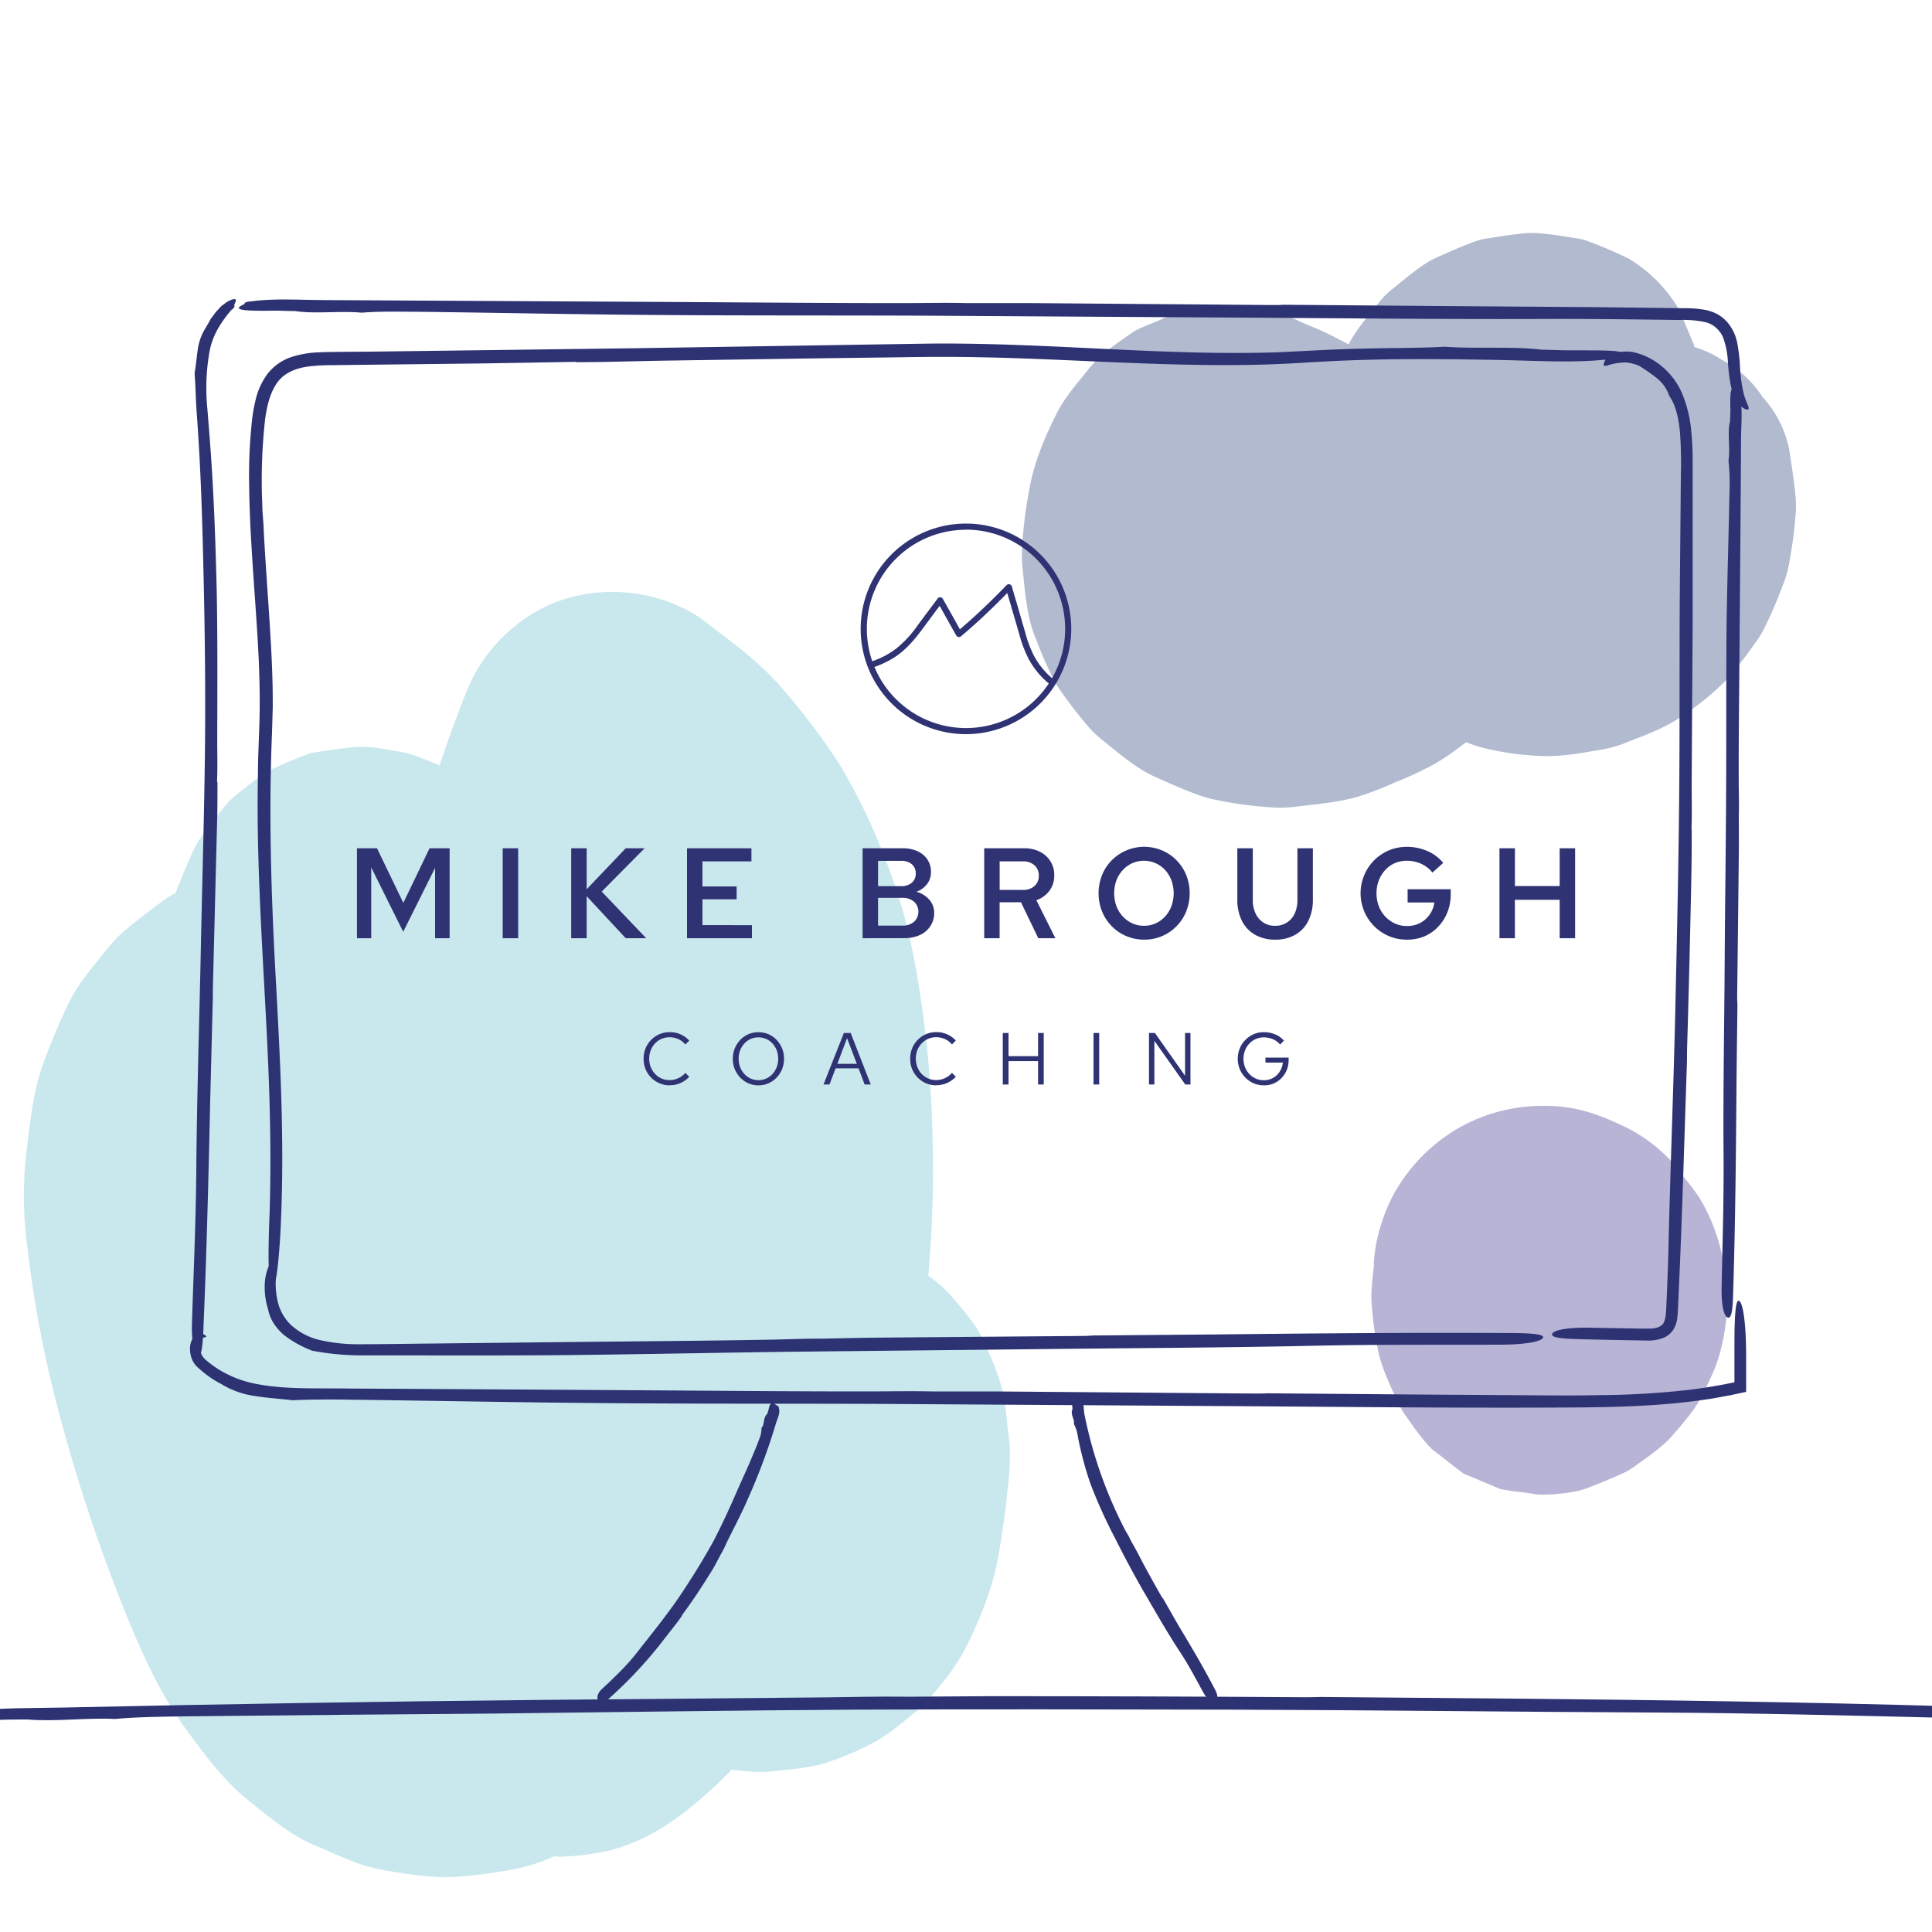 <?xml version="1.0" encoding="UTF-8"?>
<svg preserveAspectRatio="xMidYMid slice" width="500px" height="500px" xmlns="http://www.w3.org/2000/svg" id="Layer_1" data-name="Layer 1" viewBox="0 0 500 500">
  <defs>
    <style>.cls-1{opacity:0.5;}.cls-2{fill:#64769f;}.cls-3{fill:#92d1db;}.cls-4{fill:#7169ae;}.cls-5{fill:#2d3273;}.cls-6{fill:#2f3273;}</style>
  </defs>
  <g class="cls-1">
    <path class="cls-2" d="M421.12,66.76c-.31-.17-.62-.32-.94-.47-3.08-1.45-6.41-2.87-9.61-4a12.61,12.61,0,0,0-2.33-.58c-3.48-.57-7.14-1.13-10.66-1.42-.34,0-.69,0-1,0s-.7,0-1,0c-3.59.28-7.29.89-10.84,1.44a17.21,17.21,0,0,0-2.24.49l-1,.34c-3.29,1.23-6.59,2.69-9.79,4.12a19.33,19.33,0,0,0-1.92,1c-3.35,2-6.34,4.67-9.38,7.07A20,20,0,0,0,357.1,78c-2.92,3.7-6.28,7.38-8.36,11.7-1.69,3.51-3.15,7.18-4.59,10.8-.35.88-.66,1.78-.93,2.68a44.93,44.93,0,0,0-1.2,5c-1.41,7.45-2,15-3,22.55l1.34-10a48.35,48.35,0,0,1-3,12.31l3.78-9a39.31,39.31,0,0,1-5,8.45l5.86-7.59a57.54,57.54,0,0,1-10,9.86l7.59-5.86A55.9,55.9,0,0,1,327.55,136l9-3.78a42.73,42.73,0,0,1-10.8,3l10-1.34a35.58,35.58,0,0,1-8.81,0l10,1.33a33.9,33.9,0,0,1-8.49-2.3l9,3.78a31,31,0,0,1-6.58-3.85l7.59,5.86a26.82,26.82,0,0,1-4.57-4.59l5.86,7.59a25.46,25.46,0,0,1-3.09-5.32l3.78,9a29.75,29.75,0,0,1-1.91-7.12l1.34,10a38.77,38.77,0,0,1,.09-10l-1.34,10a44,44,0,0,1,2.72-10.39l-3.78,9a26.61,26.61,0,0,1,3.34-5.84l-5.86,7.59a17.83,17.83,0,0,1,2.85-2.91l-7.59,5.86a13.2,13.2,0,0,1,2.78-1.64L324,153.61a10.69,10.69,0,0,1,2.48-.66l-10,1.34a11.26,11.26,0,0,1,2.53,0l-10-1.34a16.66,16.66,0,0,1,3.73,1.1l-9-3.78c4.57,2,9,4.52,13.35,6.87s8.81,4.81,13.18,7.3q13.18,7.52,26,15.72a114.6,114.6,0,0,0,12.05,7.18c3.78,1.81,7.68,3.39,11.57,4.92a31,31,0,0,0,3.53,1.17,72.47,72.47,0,0,0,15.64,2.22c5.21.22,10.66-.85,15.68-1.7a29.07,29.07,0,0,0,5.88-1.68c4.47-1.79,9.84-3.64,14-6.49a71.38,71.38,0,0,0,11.81-9.45,106.26,106.26,0,0,0,7.86-10,26.11,26.11,0,0,0,1.8-2.76,103.79,103.79,0,0,0,5.15-11.75,32.1,32.1,0,0,0,1.16-3.29,29,29,0,0,0,.74-3.42,110.93,110.93,0,0,0,1.64-13.06,25.78,25.78,0,0,0-.08-3.29c-.32-3.78-.92-7.57-1.49-11.32-.09-.64-.2-1.28-.34-1.91a28.25,28.25,0,0,0-6.71-12.76,28.25,28.25,0,0,0-10.52-9.65,27.73,27.73,0,0,0-13.94-4.45,28.42,28.42,0,0,0-15,.66l-8.95,3.79a37.64,37.64,0,0,0-13.46,13.45l-3.78,9a37.86,37.86,0,0,0,0,19.93c.14.64.25,1.27.34,1.92l-1.34-10a28.26,28.26,0,0,1,0,7.35l1.34-10a29.7,29.7,0,0,1-2,7.1l3.78-9a28.76,28.76,0,0,1-3.52,6l5.86-7.59a26.58,26.58,0,0,1-4.63,4.61l7.59-5.86a28.85,28.85,0,0,1-5.94,3.45l9-3.78a29.46,29.46,0,0,1-7.37,2l10-1.34a27.71,27.71,0,0,1-6.87,0l10,1.34a31.36,31.36,0,0,1-7.72-2.18l9,3.78a75.67,75.67,0,0,1-11-6.14q-5.66-3.65-11.37-7.2-11.61-7.16-23.52-13.77-6-3.32-12-6.48c-2-1.06-4.07-2.12-6.12-3.16-2.23-1.13-4.53-2-6.85-3a44.08,44.08,0,0,0-7.35-2.84c-9.07-2-15.21-2.09-24.27,0a7.9,7.9,0,0,0-1.08.32c-1.63.54-3.89,1.62-4.93,2.06s-3.25,1.29-4.77,2a13.74,13.74,0,0,0-2.1,1.23c-3.62,2.52-7.93,5.43-10.83,9.06s-6.18,7.3-8.31,11.5c-3,5.94-5.76,12.39-7,19a120.71,120.71,0,0,0-2,15.39,36.69,36.69,0,0,0,.12,6c.54,4.87.94,10.35,2.39,15.21.27.92.6,1.81,1,2.7a102.35,102.35,0,0,0,5,11.37,23.74,23.74,0,0,0,1.27,2c2.26,3.25,4.73,6.43,7.3,9.45a27.39,27.39,0,0,0,3.78,3.6c3.65,2.92,7.37,6.18,11.53,8.45.75.4,1.52.77,2.3,1.12,3.67,1.64,7.38,3.32,11.18,4.66a32.79,32.79,0,0,0,5,1.32,99.47,99.47,0,0,0,14.9,1.86,36.35,36.35,0,0,0,5.52-.3c5.13-.63,10.45-1.07,15.46-2.48a83.92,83.92,0,0,0,9.78-3.76,89.41,89.41,0,0,0,9.73-4.5,55,55,0,0,0,5-3.19c4.12-3,8.19-6.05,12-9.37,5.33-4.63,9.43-10.2,13.66-15.85a40.31,40.31,0,0,0,3.12-4.84c.46-.84.88-1.7,1.27-2.58,1.7-3.77,3.43-7.6,4.79-11.52a43.23,43.23,0,0,0,1.59-6.24c1-5.34,1.59-10.76,2.23-16.15.26-2.15.49-4.3.77-6.45l-1.34,10a48.2,48.2,0,0,1,3-12.23l-3.78,9a26.2,26.2,0,0,1,3-5.21L410.14,131a18.59,18.59,0,0,1,3.37-3.38l-7.59,5.86a19,19,0,0,1,3.73-2.16l-9,3.78a17.11,17.11,0,0,1,4.09-1.12l-10,1.34a14.3,14.3,0,0,1,3.46,0l-10-1.34a12.83,12.83,0,0,1,3,.84l-9-3.78c.33.15.64.3.95.47A27.83,27.83,0,0,0,397.21,136a33.71,33.71,0,0,0,27.71-7.38,28.25,28.25,0,0,0,9.65-10.52l3.79-9a37.9,37.9,0,0,0,0-19.94l-3.79-9a37.64,37.64,0,0,0-13.45-13.46Z"></path>
  </g>
  <g class="cls-1">
    <path class="cls-3" d="M101.63,230.41a86,86,0,0,0-10.84-4.72,16.54,16.54,0,0,0-2.25-.76c-.38-.09-.76-.17-1.15-.24-3.46-.64-7.29-1.09-10.79-1.46a17.29,17.29,0,0,0-2.49-.1,99.61,99.61,0,0,0-11.8,1.49,24,24,0,0,0-2.5.5,20.5,20.5,0,0,0-2.14.69c-3.73,1.4-7.47,2.95-11.06,4.68a29.46,29.46,0,0,0-4.51,2.71c-3.13,2.27-6.21,4.65-9.2,7.11-.71.59-1.41,1.21-2.08,1.85a39,39,0,0,0-3.48,3.89c-2.91,3.7-6.15,7.4-8.5,11.54a52.72,52.72,0,0,0-2.58,5.29,148.9,148.9,0,0,0-5.75,14.37c-2.12,6.88-2.83,14.11-3.72,21.22A99.2,99.2,0,0,0,7.11,323a301.38,301.38,0,0,0,6.05,34.33q3.3,13.53,7.45,26.84c2.75,8.82,5.77,17.57,9.1,26.19,3.65,9.48,7.52,19.06,12.51,27.94a88.22,88.22,0,0,0,5.63,8.81c3.82,5.21,7.74,10.62,12.37,15.2,1.19,1.17,2.43,2.3,3.73,3.35,3.66,3,7.37,6,11.32,8.59a43.06,43.06,0,0,0,4.32,2.48c.76.37,1.52.71,2.29,1,3.69,1.58,7.36,3.3,11.16,4.63a37.6,37.6,0,0,0,5,1.37,117.27,117.27,0,0,0,14.69,2,40.45,40.45,0,0,0,5.28,0,129.1,129.1,0,0,0,14.67-1.92,47.88,47.88,0,0,0,9.86-3c6.22-2.58,12.42-4.94,18-8.71,4-2.7,7.8-5.76,11.55-8.79,1.38-1.12,2.7-2.3,4-3.53a110.9,110.9,0,0,0,12.64-15.49,61.78,61.78,0,0,0,5.68-9.89,140.79,140.79,0,0,0,7.92-20.12,94.45,94.45,0,0,0,2.63-12.12c1.1-7.21,2.14-14.48,2.53-21.78a190.74,190.74,0,0,0-.49-25.07q-.53-6.64-1.39-13.26c-1-7.51-1.92-15-3.34-22.45a182.09,182.09,0,0,0-6.71-25.49c-2.45-7.1-5.42-14-8.44-20.89-1.65-3.74-3.44-7.4-5.41-11-5.15-9.38-11.58-17.86-18.28-26.19a114.17,114.17,0,0,0-15.86-16.22,194.26,194.26,0,0,0-16.4-12.45,96.82,96.82,0,0,0-9.68-5.68c-.84-.43-1.69-.84-2.55-1.25-3.81-1.79-7.71-3.5-11.67-4.93a18.34,18.34,0,0,0-2.82-.76c-3.41-.61-8.62-1.75-12.74-1.4-2.32.19-7.87,1-10.14,1.36-.21,0-.42.06-.63.11a7.53,7.53,0,0,0-1.06.29,102.2,102.2,0,0,0-9.54,4c-.37.17-.74.34-1.1.55a10.55,10.55,0,0,0-.89.59c-2.74,1.89-5.67,4.19-8.2,6.34a12.85,12.85,0,0,0-1.55,1.58c-2.19,2.63-4.36,5.45-6.36,8.22-.23.31-.45.62-.66.95a20.81,20.81,0,0,0-1.24,2.21c-1.71,3.47-3.13,7.11-4.56,10.7-.33.81-.63,1.63-.89,2.47a84.2,84.2,0,0,0-2.36,10.55c-2,10.82-3.47,21.77-4.46,32.72q-1,11.67-1,23.42a216.36,216.36,0,0,0,1.43,23.31,284.06,284.06,0,0,0,5.24,32.41,176.28,176.28,0,0,0,6.7,22,229.58,229.58,0,0,0,13.19,29.44c5.21,9.48,11.53,18.06,18.24,26.54,4.41,5.59,9.89,9.65,15.63,13.9a25.7,25.7,0,0,0,4.8,2.82c3.13,1.41,6.46,2.87,9.67,4.08.42.16.84.3,1.27.43s.85.24,1.28.34c3.62.78,7.42,1.11,11.09,1.53a16.67,16.67,0,0,0,2.64.12,72.54,72.54,0,0,0,12.28-1.67,14.93,14.93,0,0,0,2.24-.71c3.22-1.26,6.56-2.59,9.68-4.11.33-.16.65-.33,1-.51s.61-.39.91-.59c2.8-2,5.57-4.17,8.21-6.33a17.23,17.23,0,0,0,1.72-1.58,100,100,0,0,0,7-8.91,22.59,22.59,0,0,0,1.35-2c.4-.66.76-1.34,1.1-2,1.69-3.52,3.16-7.18,4.59-10.81a39.33,39.33,0,0,0,1.52-4.76,48.32,48.32,0,0,0,1-4.76c.75-4.82,1.44-9.66,1.88-14.51a196.07,196.07,0,0,0,.7-23.62,289.5,289.5,0,0,0-3.37-33.1,207.74,207.74,0,0,0-12.06-45.64c-6.88-17.63-14.9-34.69-25.62-50.32-3-4.43-6.29-8.68-9.58-12.93s-6.57-8.47-10.1-12.53a37.43,37.43,0,0,0-16.54-9.65,28.52,28.52,0,0,0-15-.67,27.93,27.93,0,0,0-13.94,4.45,37.64,37.64,0,0,0-13.45,13.46,170.45,170.45,0,0,0-9.69,22.53,113.31,113.31,0,0,0-4,14.62,221.77,221.77,0,0,0-3.47,24.61c-.45,5-.64,10.1-.6,15.16.1,13.48,1.87,26.92,3.93,40.23.79,5.09,1.73,10.17,2.8,15.21A100.67,100.67,0,0,0,56.88,370a117,117,0,0,0,6.77,15.4c.61,1.09,1.27,2.16,2,3.19.34.49.69,1,1.05,1.43,2.25,3,4.45,6,6.87,8.82,3.46,4.05,8,7.08,12.18,10.27a30.08,30.08,0,0,0,5.9,3.52,101.67,101.67,0,0,0,11.7,4.78c4.08,1.19,9.27,1.54,13,2a23.21,23.21,0,0,0,3.11.21c.58,0,1.16,0,1.74-.11,3.73-.38,7.58-.88,11.28-1.51a21.07,21.07,0,0,0,3.3-.86c.47-.16.94-.35,1.41-.54,3.44-1.41,7-2.73,10.33-4.42,4.63-2.35,8.79-6,12.65-9.27,4-3.45,7.09-8.08,10.22-12.24a32,32,0,0,0,3.55-6.09c2.28-5.13,4.79-10.43,6.13-15.95.29-1.23.54-2.48.75-3.74.74-4.49,1.35-9,1.81-13.54a91.88,91.88,0,0,0,.15-15.56c-.39-5.82-1.28-11.64-2.11-17.39-.38-2.6-.86-5.19-1.47-7.75-1.91-8-5.2-15.75-8.71-23.13-3.38-7.11-8.28-13.24-13.22-19.33s-11-10.44-17.09-15-13.36-7.44-20.41-10.07a43.2,43.2,0,0,0-6.31-1.79,28.38,28.38,0,0,0-15-.67,27.93,27.93,0,0,0-13.94,4.45L77,251a37.56,37.56,0,0,0-9.65,16.55,240.6,240.6,0,0,0-3.57,33.23,229.4,229.4,0,0,0,.66,23.89c1.46,19.17,4.5,38.22,7.63,57.17,2.23,13.52,4.4,27.18,9.12,40.1a181.78,181.78,0,0,0,7.6,17.91,73.08,73.08,0,0,0,5.1,8.77c2.66,3.91,5.64,7.67,8.61,11.32a35.05,35.05,0,0,0,3.43,3.67,87.26,87.26,0,0,0,11.19,8.72c3.83,2.53,8.93,4.38,12.89,5.84,4.45,1.64,9.59,2,14.14,2.31a12.56,12.56,0,0,0,1.94,0,64.64,64.64,0,0,0,12.31-1.75c9.77-2.69,17.11-8,24.59-14.62a111.79,111.79,0,0,0,12.76-13.35,190.81,190.81,0,0,0,16.08-22.25,142,142,0,0,0,8.17-16,257.94,257.94,0,0,0,10.08-26q2.78-9,4.68-18.16c2-9.34,3.19-18.79,4.4-28.25q1.2-9.41,1.74-18.89a316.75,316.75,0,0,0-.21-41,277.92,277.92,0,0,0-4.2-32.4,134.54,134.54,0,0,0-5.87-21.43,163.67,163.67,0,0,0-12-26.31,95.68,95.68,0,0,0-5.36-8.17,180.15,180.15,0,0,0-11.76-14.81,81,81,0,0,0-7-6.78c-3.43-2.95-7.15-5.69-10.72-8.42a43,43,0,0,0-4.16-3,42,42,0,0,0-32-4.28c-10.19,2.67-19.35,10.19-24.47,19.32-2.29,4.09-3.79,8.62-5.47,13q-.93,2.47-1.82,5a241.36,241.36,0,0,0-10.62,40.8,311.86,311.86,0,0,0-4.87,51.56c0,17.15,1.88,34.23,4.65,51.14a247.1,247.1,0,0,0,10.32,40.89c3.32,9.56,7.26,18.93,11.38,28.17a114.47,114.47,0,0,0,9.74,18.29c2.61,3.8,5.52,7.43,8.4,11a49.59,49.59,0,0,0,3.7,4.1A43.91,43.91,0,0,0,152,441c3.47,2.75,7.28,6,11.27,8.33a101.56,101.56,0,0,0,13,5.74,33.15,33.15,0,0,0,4.59,1.47,92,92,0,0,0,14.29,2,26.58,26.58,0,0,0,4.72-.13c4-.44,9.82-.82,14.17-2.3a74.1,74.1,0,0,0,12.62-5.43c3.82-2.17,7.27-5.22,10.59-7.92a22.58,22.58,0,0,0,2.82-2.71c3.68-4.18,7.51-8.84,10-13.92a100.37,100.37,0,0,0,6.65-16.38,72.35,72.35,0,0,0,1.89-8.37c1-6,1.8-12,2.39-18.08a60.13,60.13,0,0,0,.34-7.94c0-1.22-.15-2.43-.3-3.65-.5-4.06-.87-9.43-2.11-13.76a79.26,79.26,0,0,0-4.85-11.84c-1.76-3.7-5.33-7.68-7.56-10.31-5.35-6.27-13.83-10.61-21.58-12.95l-10-1.34a28.15,28.15,0,0,0-14.44,3.23,18.67,18.67,0,0,0-8.28,4.82,28.36,28.36,0,0,0-9.66,10.52L175,352.58a28,28,0,0,0-4.45,13.94,33.68,33.68,0,0,0,7.38,27.71,28.46,28.46,0,0,0,10.53,9.66l9,3.78a37.69,37.69,0,0,0,19.94,0l9-3.78a37.61,37.61,0,0,0,13.45-13.45L247.38,378,205,395.2a12,12,0,0,1,1.15.4l-9-3.78a10.79,10.79,0,0,1,2.25,1.32l-7.59-5.86a11.85,11.85,0,0,1,1.8,1.81l-5.86-7.59a14.86,14.86,0,0,1,1.76,3l-3.78-9a24.2,24.2,0,0,1,1.6,6.13l-1.34-10c.71,5.5.12,11.05-.61,16.51l1.34-10a66.16,66.16,0,0,1-4.24,16.81l3.78-8.95a33.79,33.79,0,0,1-4.15,7.24l5.86-7.59a25,25,0,0,1-4.36,4.37l7.59-5.86a23.77,23.77,0,0,1-4.67,2.73l8.95-3.78a22.85,22.85,0,0,1-5.68,1.53l10-1.34a26,26,0,0,1-6.29,0l10,1.34a31.26,31.26,0,0,1-7.72-2.13l9,3.78a34.52,34.52,0,0,1-7.31-4.27l7.59,5.87a45.4,45.4,0,0,1-7.71-7.84l5.86,7.59c-5.89-7.65-9.93-16.64-13.68-25.48l3.79,9a244.47,244.47,0,0,1-14.68-48.29q-1.4-7.12-2.36-14.32l1.34,10a254.2,254.2,0,0,1-1.6-52.24q.56-7.45,1.54-14.88l-1.34,10a245.32,245.32,0,0,1,10.36-44.92c1.38-4.14,2.85-8.26,4.49-12.31l-3.78,9a11.08,11.08,0,0,1,1.16-2.14l-5.86,7.59a6.59,6.59,0,0,1,.68-.72l-7.59,5.87a3.83,3.83,0,0,1,.82-.5l-9,3.78a3.68,3.68,0,0,1,.63-.17l-10,1.34a3.07,3.07,0,0,1,.8,0l-10-1.34a3.46,3.46,0,0,1,.78.21l-9-3.78a24.35,24.35,0,0,1,5.09,3.41l-7.59-5.86a83,83,0,0,1,14.53,14.61L147,227.88a102.51,102.51,0,0,1,13.06,22.53l-3.78-9a141.07,141.07,0,0,1,9.37,35.86l-1.34-10a285.52,285.52,0,0,1,1.17,59.25q-.59,7.59-1.59,15.14l1.34-10a208.81,208.81,0,0,1-9,39.48q-1.83,5.38-4,10.63l3.78-9a135.55,135.55,0,0,1-17.25,30l5.87-7.59a98,98,0,0,1-17,17.7l7.59-5.86a20.76,20.76,0,0,1-4.07,2.45l9-3.78a14.13,14.13,0,0,1-3.19.89l10-1.34a14.05,14.05,0,0,1-3.49,0l10,1.34a17.15,17.15,0,0,1-3.77-1l9,3.78a23.67,23.67,0,0,1-5.25-3.13l7.59,5.87a35.86,35.86,0,0,1-5.86-5.95l5.87,7.59a75.31,75.31,0,0,1-9.45-16.48l3.78,9c-7.07-16.87-9.41-35.41-12.28-53.33-.92-5.79-1.8-11.58-2.59-17.38l1.34,10c-2.77-20.75-4.26-41.82-1.5-62.66l-1.34,10c.24-1.81.52-3.62.82-5.42L93.5,313.66a44.27,44.27,0,0,1,8.09,2.5l-9-3.78a48.53,48.53,0,0,1,10.28,6.05l-7.59-5.87a55.26,55.26,0,0,1,9.61,9.6l-5.86-7.58a60.55,60.55,0,0,1,7.73,13.28l-3.78-9a79.74,79.74,0,0,1,5.42,20.37l-1.34-10a93,93,0,0,1,.29,23.87l1.34-10a47.2,47.2,0,0,1-3,11.69l3.78-9a33.49,33.49,0,0,1-4.26,7.38l5.87-7.59a30.59,30.59,0,0,1-5.2,5.16L113.5,345a26,26,0,0,1-5.24,3.08l9-3.78a22.47,22.47,0,0,1-5.46,1.51l10-1.34a21.3,21.3,0,0,1-5.41,0l10,1.34a23.52,23.52,0,0,1-5.58-1.57l9,3.78a28.28,28.28,0,0,1-6.08-3.61l7.59,5.87a33.21,33.21,0,0,1-5.61-5.63l5.87,7.59a43.17,43.17,0,0,1-5.36-9.41l3.78,8.95a100.18,100.18,0,0,1-5.15-18.25c-1.27-6.14-2.35-12.32-3.19-18.54l1.34,10c-2.07-15.45-2.67-31.16-.61-46.65l-1.34,10A115.48,115.48,0,0,1,128.73,259l-3.78,9c1.09-2.54,2.27-5.05,3.56-7.5L69.61,268q3.7,4.28,7.17,8.74l-5.87-7.59a204.3,204.3,0,0,1,26.28,45.07l-3.78-9a209.4,209.4,0,0,1,12.55,41q1.19,6.06,2,12.18l-1.34-10c2.11,15.74,2.73,32.08.7,47.86l1.34-10a45.57,45.57,0,0,1-2.88,11.36l3.78-9a25.11,25.11,0,0,1-3.06,5.41l5.86-7.59a17.7,17.7,0,0,1-2.84,2.9l7.59-5.87a15,15,0,0,1-3.23,1.9l9-3.78a15.35,15.35,0,0,1-3.39.93l10-1.34a15.5,15.5,0,0,1-3.79,0l10,1.34a18.25,18.25,0,0,1-4-1.11l9,3.78a26.18,26.18,0,0,1-5.8-3.46l7.59,5.86a46.87,46.87,0,0,1-7.78-8l5.87,7.59a150.58,150.58,0,0,1-19.07-33.1l3.78,9a183.56,183.56,0,0,1-12.51-46.85l1.34,10a226.63,226.63,0,0,1-1.13-47.51q.54-6.83,1.46-13.61l-1.34,10q.91-6.75,2.19-13.46a59.85,59.85,0,0,1,3.08-11.72l-3.78,9a22.89,22.89,0,0,1,2.65-4.7l-5.87,7.59a13.86,13.86,0,0,1,2.43-2.47l-7.58,5.86a10.87,10.87,0,0,1,2.11-1.23l-9,3.78a9.79,9.79,0,0,1,2.43-.64l-10,1.34a11.45,11.45,0,0,1,2.55,0l-10-1.34a19.1,19.1,0,0,1,4.31,1.29l-9-3.78A92.69,92.69,0,0,1,99,276.28l-7.58-5.86a114.9,114.9,0,0,1,20.35,20.46l-5.86-7.59a135.26,135.26,0,0,1,17.37,30l-3.78-9a186,186,0,0,1,12.39,47.3l-1.34-10c2.14,16.12,3.17,32.71,1,48.88l1.34-10a90.42,90.42,0,0,1-6,22.63l3.78-9a64.26,64.26,0,0,1-8.08,14.1l5.87-7.59A59.35,59.35,0,0,1,118,411.16l7.59-5.87a55.75,55.75,0,0,1-12,7l9-3.78a47.44,47.44,0,0,1-11.67,3.26l10-1.34a40.87,40.87,0,0,1-10.54,0l10,1.34a39,39,0,0,1-9.54-2.62l9,3.78a42.87,42.87,0,0,1-9.51-5.59l7.59,5.87a57.25,57.25,0,0,1-9.85-10l5.86,7.59A106.3,106.3,0,0,1,100.48,387l3.78,9c-4.22-10-7.77-20.4-11-30.79-3.48-11-6.54-22.21-9.1-33.5-1.3-5.73-2.41-11.5-3.19-17.32l1.34,10a101.28,101.28,0,0,1-.4-26.49l-1.34,10a64,64,0,0,1,4.26-16l-3.78,9a42.57,42.57,0,0,1,5.22-9.25l-5.87,7.59a36.88,36.88,0,0,1,6.29-6.32l-7.59,5.86a30.69,30.69,0,0,1,6.52-3.88l-9,3.78a23.26,23.26,0,0,1,5.62-1.58l-10,1.34a18.09,18.09,0,0,1,4.65,0l-10-1.34A17,17,0,0,1,70.85,298l-9-3.78a18.31,18.31,0,0,1,1.88.94,27.86,27.86,0,0,0,13.94,4.45,28.32,28.32,0,0,0,15-.67,28.17,28.17,0,0,0,12.75-6.71,28.36,28.36,0,0,0,9.66-10.52l3.78-9a37.69,37.69,0,0,0,0-19.94l-3.78-8.95a37.71,37.71,0,0,0-13.45-13.46Z"></path>
  </g>
  <g class="cls-1">
    <path class="cls-4" d="M357,319.86a80.53,80.53,0,0,0-2,13.58,21.39,21.39,0,0,0,0,4.08,87.59,87.59,0,0,0,1.91,13.18c1.1,4.33,3.29,8.77,5.08,12.61a19.54,19.54,0,0,0,1.91,3.24c1.12,1.54,4.3,6.28,6.84,8.62l3.8,2.93c1.33,1.08,2.69,2.12,4.07,3.14a3.41,3.41,0,0,0,.6.31l9,3.78a42.74,42.74,0,0,0,5.65.84c3.2.43,3.68.7,5.81.64,3.15-.08,8-.45,11.5-1.83,2.94-1.16,6.46-2.58,9.3-3.93l.66-.33a15.8,15.8,0,0,0,1.85-1.2c2.32-1.67,7.19-4.93,9.73-7.88s5.88-6.64,7.8-10.5,3.89-7.75,4.84-11.91a53.59,53.59,0,0,0,1.66-13.46c-.34-9.06-2.39-17.76-7.09-25.61a54.6,54.6,0,0,0-3.8-5.08,51.35,51.35,0,0,0-4-5,40.94,40.94,0,0,0-10.66-8c-7.58-3.71-13.69-6-22.32-5.89a43.93,43.93,0,0,0-22,5.95,44.68,44.68,0,0,0-15.69,15.61c-3.52,5.76-6.42,15.21-5.84,22a28.39,28.39,0,0,0,3.23,14.45A33.73,33.73,0,0,0,378.59,364,28.13,28.13,0,0,0,393,367.25l10-1.34a37.39,37.39,0,0,0,16.55-9.64l5.86-7.59a37.25,37.25,0,0,0,5.12-18.93,5.9,5.9,0,0,1,0-1l-1.34,10a5.91,5.91,0,0,1,.33-1.3l-3.78,9a6.66,6.66,0,0,1,.68-1.19l-5.87,7.59a8.94,8.94,0,0,1,1.22-1.24l-7.59,5.87a8.57,8.57,0,0,1,1.52-.88l-8.95,3.78a7.86,7.86,0,0,1,1.34-.38l-10,1.34a8.72,8.72,0,0,1,1.91,0l-10-1.34a9.92,9.92,0,0,1,2.25.63l-9-3.78a12.32,12.32,0,0,1,2,1.21l-7.59-5.87a13.25,13.25,0,0,1,2.25,2.24l-5.86-7.59a15.21,15.21,0,0,1,1.75,3l-3.78-9a15.42,15.42,0,0,1,1,3.77l-1.34-10a15.17,15.17,0,0,1,0,3.5l1.34-10a14.77,14.77,0,0,1-.88,3.27l3.78-9a15.09,15.09,0,0,1-1.85,3.18L380,318a15.93,15.93,0,0,1-2.6,2.59l7.59-5.87a15.13,15.13,0,0,1-2.85,1.68l9-3.78a9.5,9.5,0,0,1-1.54.49l10-1.34a2.89,2.89,0,0,1-.83,0l10,1.34a2.47,2.47,0,0,1-.66-.17l9,3.78a4.85,4.85,0,0,1-.88-.52l7.59,5.87a7.93,7.93,0,0,1-1-1l5.86,7.59a19.81,19.81,0,0,1-2.16-3.8l3.78,9a22.92,22.92,0,0,1-1.52-5.5l1.34,10a22.19,22.19,0,0,1,0-5.7l-1.34,10a22.1,22.1,0,0,1,.59-2.8,28.49,28.49,0,0,0,.67-14.95,28,28,0,0,0-4.45-14,42,42,0,0,0-22.41-17.23l-10-1.34a37.35,37.35,0,0,0-18.93,5.12l-7.59,5.87A37.36,37.36,0,0,0,357,319.86Z"></path>
  </g>
  <path class="cls-5" d="M234,439.12l21.64-.15q40.93,0,81.86.27c1.39,0,2.78,0,4.17-.07h-.12l49.49.43c38.18.34,76.35.91,114.42,2,5.95.17,16.07.36,15.84,1.49s-7,1.73-17.39,1.49c-25.11-.6-50.35-1.25-75.34-1.38-36.56-.16-73.05-.64-109.57-.74-32.79-.08-65.6-.14-98.39,0-30.8.19-61.58.65-92.37,1l-39.86.33-39.86.39c-6.26.09-12.92.15-18.82.69h.1c-7.22-.39-15.66.75-22.68.13h0c-2.44,0-4.95,0-7.32.1-10.91.42-13.81.07-10.18-1.3.8-.3-.15-.65,2.5-.9h.12c7.38-1,16.51-.8,24.78-1q60.9-1.34,121.82-1.95l74.74-.67c6.81-.08,13.63-.26,20.54-.18Z"></path>
  <path class="cls-5" d="M249.93,78.44h16.55l62.59.5c1.07,0,2.13,0,3.19-.07h-.09l37.85.31,43.78.32,21.87.26a29.35,29.35,0,0,1,5.78.47,11.41,11.41,0,0,1,3,1.07A10.32,10.32,0,0,1,447,83.35,11.8,11.8,0,0,1,449.64,89a45.36,45.36,0,0,1,.66,5.62,38.44,38.44,0,0,0,1,7.4c.57,2.17,1.61,3.52,1.14,3.91-.24.17-.65.08-1.25-.31a3.94,3.94,0,0,1-.48-.34l-.46-.5a7,7,0,0,1-1-1.39,14,14,0,0,1-1.43-4.2,51.73,51.73,0,0,1-.64-5.45,21.17,21.17,0,0,0-1.3-6.54,7,7,0,0,0-1.77-2.37,6.18,6.18,0,0,0-2.62-1.42,26.63,26.63,0,0,0-6.79-.6l-7.22-.09c-9.61-.13-19.22-.21-28.78-.17-28,.1-55.88-.25-83.81-.39l-75.25-.46c-23.56-.1-47.11,0-70.66-.19-20.33-.15-40.64-.58-61-.83-4.78,0-9.87-.15-14.4.25h.08c-5.51-.55-12,.37-17.34-.43h0c-1.86,0-3.78-.13-5.6-.1-8.35.14-10.55-.29-7.75-1.56.62-.28-.09-.66,1.93-.84l.15,0,0,0c5.66-.83,12.63-.36,19-.34l93.17.51c19.06.11,38.14.29,57.16.27,5.2,0,10.42-.14,15.7,0Z"></path>
  <path class="cls-5" d="M56.28,202.35c0,3.73,0,7.47-.12,11.2l-1.07,42.34c0,.72,0,1.44,0,2.16V258l-.66,25.6c-.44,19.75-.91,39.5-1.74,59.18-.13,3.08-.27,8.32-1.39,8.18s-1.78-3.65-1.61-9c.42-13,1-26.05,1.11-39,.15-18.92.77-37.8,1.16-56.7.34-17,.86-33.94,1.07-50.89.19-15.93,0-31.85-.38-47.74-.31-13.72-.73-27.41-1.77-41.13-.22-3.28-.28-6.77-.52-9.95v0c.36-1.91.49-4,.83-6.11a13.92,13.92,0,0,1,2.18-5.82h0c.3-.61.7-1.19,1-1.78s.82-1.12,1.19-1.68,1-1.12,1.4-1.6.93-.77,1.32-1.08a4.37,4.37,0,0,1,1.11-.67,4.76,4.76,0,0,1,.84-.33c.91-.27,1,.2.46,1.24-.2.46.37.54-.61,1.38l-.09,0h0a31,31,0,0,0-3.39,4.63,19.48,19.48,0,0,0-2.27,5.7,53.69,53.69,0,0,0-.67,15.28c.42,5.2.85,10.48,1.17,15.73.66,10.51,1,21,1.26,31.55.24,12.92.16,25.84.13,38.72,0,3.53.11,7.06-.06,10.64Z"></path>
  <path class="cls-5" d="M240.91,360.11H258.4l66.17.54c1.12,0,2.24,0,3.37-.07h-.1l40,.33,23.15.15c7.71.05,15.41.16,23.08,0A220.56,220.56,0,0,0,437,359.71q5.67-.69,11.25-1.84l.43-.09h.11c.1,0,.07-.08.08-.15v-8.17c0-4.81,0-13,1.09-12.83s1.91,5.63,1.94,14l0,8.19v.84c0,.26.11.64-.29.61l-1.64.35-2.19.47-3.79.7c-5.07.85-10.18,1.41-15.28,1.77-10.21.73-20.41.69-30.51.73-29.56.09-59.07-.29-88.59-.44l-79.55-.51c-24.9-.12-49.79,0-74.69-.23-21.49-.16-43-.61-64.45-.87-5.07-.08-10.41-.09-15.29.15h.08c-3-.38-6.18-.54-9.42-1.06a22.61,22.61,0,0,1-9-3.13h0a27.07,27.07,0,0,1-5.21-3.52c-.45-.4-.85-.73-1.28-1.16a5.46,5.46,0,0,1-1.06-1.63,7,7,0,0,1-.56-3,4.92,4.92,0,0,1,.67-2.45,2.4,2.4,0,0,1,.41-.52l.23-.22.29-.2A2.47,2.47,0,0,1,52,345.2a3.51,3.51,0,0,1,.8.16,2,2,0,0,1,.39.26c.18.16.21.27.12.36a1.33,1.33,0,0,1-.55.18,1.67,1.67,0,0,0-.94.42c-.21.28-.07.39-.05.57a6.07,6.07,0,0,1-.1,1.2l0,.13,0-.05A4.69,4.69,0,0,0,53,351.72a27.78,27.78,0,0,0,3.79,2.81,28.45,28.45,0,0,0,9.09,3.54c7.8,1.6,16.06,1.14,24.26,1.28l24.62.14,49.25.3c20.14.12,40.31.32,60.41.31,5.51,0,11-.13,16.6,0Z"></path>
  <path class="cls-5" d="M450,211.43c0,3.25.05,6.51,0,9.76q-.19,18.47-.43,36.92c0,.63.05,1.26.08,1.89v-.06c-.09,7.44-.2,14.88-.26,22.32-.13,17.22-.3,34.44-.83,51.62-.08,2.68-.13,7.24-1.26,7.14s-1.84-3.17-1.75-7.85c.22-11.33.6-22.72.51-34-.14-16.5.18-33,.28-49.44.09-14.79.3-29.59.38-44.39.07-13.89,0-27.79.1-41.68.13-12,.54-24,.76-36a53.13,53.13,0,0,0-.26-8.5l0,.05c.55-3.25-.37-7.08.42-10.23h0c0-1.1.12-2.23.08-3.3-.14-4.93.28-6.23,1.56-4.57.28.37.66,0,.84,1.14l0,.09,0,0c.84,3.35.38,7.46.36,11.19-.09,18.32-.26,36.64-.4,55-.08,11.24-.24,22.49-.2,33.71,0,3.07.15,6.15,0,9.26Z"></path>
  <path class="cls-5" d="M149.09,93.65l-23.82.4-22.53.26-11.27.13-5.63.07a50.49,50.49,0,0,0-5.43.27c-3.51.37-6.69,1.56-8.58,4.13s-2.76,6.1-3.23,9.69a142.61,142.61,0,0,0-.71,22.2c0,1.52.17,3,.27,4.56v-.14c.41,9,1.14,18.07,1.7,27.16.28,4.55.54,9.1.65,13.68.08,2.28.07,4.58.08,6.87l-.2,6.87c-.87,20.92-.21,41.87.94,62.82s2.3,42,1.39,63.06c-.23,6.57-1.08,17.73-2.18,17.41-.58-.16-.91-2.12-1-5.44s0-8,.23-13.71c.45-13.77.14-27.6-.49-41.42s-1.53-27.63-2.09-41.4c-.41-10.07-.64-20.16-.44-30.25,0-5,.3-10.11.42-15.1s0-10-.21-15c-.46-10-1.34-20-1.91-30.08-.3-5-.52-10.07-.57-15.13a127.56,127.56,0,0,1,.59-15.24,42.1,42.1,0,0,1,1.1-6.9,18.1,18.1,0,0,1,3.07-6.67,13.08,13.08,0,0,1,6.16-4.35,25.66,25.66,0,0,1,7.08-1.21c2.34-.12,4.58-.1,6.84-.14L96.09,91l13.54-.17,54.17-.7,50.86-.8,25.43-.4c8.52-.1,17,.11,25.52.44,14.65.56,29.23,1.51,43.81,1.85,7.29.16,14.58.19,21.85-.07l10.94-.55c3.67-.18,7.34-.3,11-.39,6.92-.17,14.27-.12,20.79-.48l-.11,0c8,.59,17.28-.15,25,.76h0c2.69.06,5.44.19,8.05.18,6,0,9.79,0,11.59.26s1.58.66-.43,1.31c-.88.29.15.66-2.77.85l-.22,0,.08,0c-8.16.87-18.22.23-27.32.07-11.17-.21-22.33-.34-33.47-.06-5.57.14-11.13.4-16.69.75s-11.22.57-16.83.61c-22.46.24-44.79-1.58-67.08-2-6.85-.15-13.66-.13-20.53,0l-20.58.26-41.12.62c-7.5.13-15,.39-22.6.39Z"></path>
  <path class="cls-5" d="M437.81,214.59c0,4,0,8-.09,12q-.44,22.71-1.12,45.4c0,.77,0,1.54,0,2.31v-.07l-.9,27.44c-.35,10.59-.72,21.17-1.2,31.74l-.18,4-.09,2a18.61,18.61,0,0,1-.23,2.22,7.24,7.24,0,0,1-.93,2.47A5.66,5.66,0,0,1,431,346a10,10,0,0,1-4.66.93c-5.37-.07-10.59-.19-15.89-.31-3.29-.08-8.91-.13-8.79-1.26s3.89-1.83,9.65-1.75l10.45.18,2.62.05c.88,0,1.75,0,2.54,0,1.61,0,3-.43,3.57-1.4s.69-2.67.76-4.43l.22-5.22c.14-3.48.27-7,.34-10.41.48-20.27,1.29-40.49,1.75-60.73.41-18.18.83-36.36,1-54.54.18-17.08.07-34.15.15-51.22l.2-22.1.1-11a106.61,106.61,0,0,0-.24-10.91c-.29-3.33-1-6.88-2.76-9.41v0a9.91,9.91,0,0,0-3.22-4.6,47.14,47.14,0,0,0-4.59-3.2h0a11,11,0,0,0-3.49-.86,15,15,0,0,0-4.92.85c-.8.16-1-.2-.44-1.25.29-.45-.43-.62,1-1.36l.12,0h0a9.72,9.72,0,0,1,7.26-.65,17.64,17.64,0,0,1,6.67,3.68,18.37,18.37,0,0,1,5.17,7.37,32.33,32.33,0,0,1,2.07,8.56,82.82,82.82,0,0,1,.42,8.58l0,8.45,0,33.79q-.14,20.74-.26,41.46c0,3.78.1,7.56-.05,11.39Z"></path>
  <path class="cls-5" d="M213.36,346.43c4.67-.09,9.34-.21,14-.25l53-.44c.9,0,1.8-.08,2.7-.12H283l32-.27c24.71-.27,49.43-.5,74.08-.37,3.86,0,10.41,0,10.29,1.09S394.88,348,388.16,348c-16.26.05-32.61-.07-48.79.29-23.67.52-47.3.59-70.95.87l-63.71.67c-19.94.25-39.88.7-59.81.88-17.22.14-34.39.05-51.66.06a68.44,68.44,0,0,1-12.59-1.24l.07,0a28.55,28.55,0,0,1-7.08-3.91,14,14,0,0,1-2.81-3.14,10.89,10.89,0,0,1-1.47-3.69h0a18.92,18.92,0,0,1-.85-5.12c-.14-3.91,1.08-6.29,1.78-7.19s1-.53,1.06.8c.05.59.58.21.2,1.78l0,.11,0,0a21.22,21.22,0,0,0,.2,7.13,12.57,12.57,0,0,0,3.42,6.47,16.72,16.72,0,0,0,8,4.12,43.48,43.48,0,0,0,9.47,1c6.5,0,13.13-.13,19.69-.19l39.43-.43c16.14-.17,32.29-.28,48.39-.58,4.41-.09,8.82-.3,13.29-.24Z"></path>
  <path class="cls-5" d="M186.29,402.74c-.59,1.09-1.14,2.2-1.77,3.27-2.46,4-5,7.92-7.8,11.69a5.62,5.62,0,0,0-.34.64h0c-.83,1.15-1.68,2.29-2.57,3.39l-2.61,3.35a111.11,111.11,0,0,1-13.42,14.34c-.77.68-2,1.89-2.76,1s-.45-2.18.82-3.37q2.35-2.14,4.59-4.41a55.6,55.6,0,0,0,4.23-4.73c3.8-4.86,7.7-9.62,11.16-14.71,3.09-4.58,6-9.26,8.69-14.11,2.42-4.59,4.54-9.33,6.61-14.07l2.74-6.12c.85-2.07,1.77-4.11,2.53-6.22a7.49,7.49,0,0,0,.68-3.12l0,0c.89-1,.37-2.65,1.43-3.56h0a7.59,7.59,0,0,0,.4-1.16c.34-1.82.87-2.18,1.94-1.24.24.21.64.16.7.64l0,0h0c.49,1.46-.36,2.85-.75,4.21a159.06,159.06,0,0,1-7.29,19.56c-.84,2-1.79,3.88-2.73,5.8s-1.93,3.81-2.86,5.73a21.09,21.09,0,0,1-1.62,3.13Z"></path>
  <path class="cls-5" d="M292.56,398.51l1.7,3.06c2,3.92,4.16,7.78,6.35,11.63a5.24,5.24,0,0,0,.42.54v0c1.32,2.33,2.65,4.66,4,7,3.2,5.32,6.38,10.67,9.24,16.18.44.86,1.28,2.28.29,2.83s-2.18,0-3-1.5c-2-3.57-3.86-7.24-6.12-10.64-3.29-5-6.21-10.15-9.22-15.31-2.69-4.63-5.21-9.38-7.63-14.19a132.09,132.09,0,0,1-6.29-13.86,87.31,87.31,0,0,1-3.4-12.74,8.65,8.65,0,0,0-1-3v0c.29-1.27-1-2.49-.34-3.77h0a9.71,9.71,0,0,0-.11-1.21c-.44-1.77-.1-2.28,1.27-1.84.3.1.65-.09.9.31l0,0h0c1,1.07.79,2.56,1,3.87A113.31,113.31,0,0,0,291,395.61c.5,1,1.15,1.88,1.56,2.92Z"></path>
  <path class="cls-6" d="M92.38,242.81V219.53h5.19l6.81,14.14,6.79-14.14h5.19v23.28H112.6V224.59l-8.25,16.56-8.28-16.66v18.32Z"></path>
  <path class="cls-6" d="M130.1,242.81V219.53h4v23.28Z"></path>
  <path class="cls-6" d="M147.83,242.81V219.53h4v10.61l10.11-10.61h4.89l-11.11,11.21,11.51,12.07h-5.29l-10.11-10.87v10.87Z"></path>
  <path class="cls-6" d="M177.8,242.81V219.53h16.67v3.39H181.79v6.49h8.85v3.33h-8.85v6.68H194.6v3.39Z"></path>
  <path class="cls-6" d="M223.24,242.81V219.53h10.38a9.2,9.2,0,0,1,3.82.76,6.11,6.11,0,0,1,2.58,2.15,5.67,5.67,0,0,1,.91,3.21,5,5,0,0,1-1,3.14,6.2,6.2,0,0,1-2.76,2,6.84,6.84,0,0,1,3.36,2.07,5.17,5.17,0,0,1,1.23,3.45,6,6,0,0,1-1,3.39,6.38,6.38,0,0,1-2.7,2.28,9.37,9.37,0,0,1-4,.81Zm4-13.47h6a4,4,0,0,0,2.75-.9,3,3,0,0,0,1-2.39,3,3,0,0,0-1-2.38,4,4,0,0,0-2.75-.88h-6Zm0,10.21h6.32a4.45,4.45,0,0,0,3-1,3.56,3.56,0,0,0,0-5.19,4.44,4.44,0,0,0-3-1h-6.32Z"></path>
  <path class="cls-6" d="M254.71,242.81V219.53h10.34a8.83,8.83,0,0,1,4.06.9,6.62,6.62,0,0,1,3.73,6.15,6.43,6.43,0,0,1-1.25,3.94,7.07,7.07,0,0,1-3.38,2.45l4.92,9.84h-4.42l-4.49-9.31H258.7v9.31Zm4-12.5h6a4.29,4.29,0,0,0,3-1,3.42,3.42,0,0,0,1.13-2.67,3.49,3.49,0,0,0-1.13-2.72,4.33,4.33,0,0,0-3-1h-6Z"></path>
  <path class="cls-6" d="M296.09,243.18a11.68,11.68,0,0,1-10.88-7.3,12.77,12.77,0,0,1,0-9.42,11.85,11.85,0,0,1,2.51-3.82,11.86,11.86,0,0,1,13-2.56,11.36,11.36,0,0,1,3.76,2.56,11.69,11.69,0,0,1,2.51,3.82,12.77,12.77,0,0,1,0,9.42,11.58,11.58,0,0,1-2.51,3.82,11.39,11.39,0,0,1-3.76,2.57A11.58,11.58,0,0,1,296.09,243.18Zm0-3.59a7.26,7.26,0,0,0,3-.63,7.57,7.57,0,0,0,2.45-1.78,8.38,8.38,0,0,0,1.63-2.68,9.85,9.85,0,0,0,0-6.66,8.33,8.33,0,0,0-1.63-2.67,7.47,7.47,0,0,0-8.5-1.78,7.53,7.53,0,0,0-2.46,1.78,8.21,8.21,0,0,0-1.65,2.67,9.85,9.85,0,0,0,0,6.66,8.26,8.26,0,0,0,1.65,2.68,7.83,7.83,0,0,0,2.46,1.78A7.28,7.28,0,0,0,296.09,239.59Z"></path>
  <path class="cls-6" d="M330,243.18a10.3,10.3,0,0,1-5.18-1.26,8.59,8.59,0,0,1-3.41-3.6,12,12,0,0,1-1.19-5.49v-13.3h4v13.3a8.25,8.25,0,0,0,.71,3.56,5.66,5.66,0,0,0,2,2.35,5.41,5.41,0,0,0,3.06.85,5.4,5.4,0,0,0,5.09-3.2,8.4,8.4,0,0,0,.69-3.56v-13.3h4v13.3a12.08,12.08,0,0,1-1.18,5.49,8.52,8.52,0,0,1-3.38,3.6A10.29,10.29,0,0,1,330,243.18Z"></path>
  <path class="cls-6" d="M364.11,243.18a11.76,11.76,0,0,1-4.69-.93,12.11,12.11,0,0,1-3.81-2.58,12.09,12.09,0,0,1,0-17,11.84,11.84,0,0,1,8.48-3.51,13.21,13.21,0,0,1,5.27,1.07,10.72,10.72,0,0,1,4.14,3.09l-2.79,2.5a7.85,7.85,0,0,0-2.93-2.28,8.85,8.85,0,0,0-3.69-.78,7.71,7.71,0,0,0-3.13.63,7.17,7.17,0,0,0-2.47,1.78,8.56,8.56,0,0,0-1.65,2.67,9.12,9.12,0,0,0-.6,3.33,9.23,9.23,0,0,0,.6,3.35A8,8,0,0,0,361,239a7.45,7.45,0,0,0,3.16.65,7.17,7.17,0,0,0,3.36-.78,7,7,0,0,0,3.69-5.31h-6.92v-3.42h11.15v1.29a12.58,12.58,0,0,1-.85,4.66,11.65,11.65,0,0,1-2.38,3.74,10.71,10.71,0,0,1-3.59,2.5A11.4,11.4,0,0,1,364.11,243.18Z"></path>
  <path class="cls-6" d="M388.06,242.81V219.53h4v9.78h11.58v-9.78h4v23.28h-4v-9.94H392.05v9.94Z"></path>
  <path class="cls-6" d="M173.34,280.88a6.73,6.73,0,0,1-6.27-4.18,7.38,7.38,0,0,1,0-5.39,6.75,6.75,0,0,1,1.45-2.19,6.62,6.62,0,0,1,4.82-2,7,7,0,0,1,1.9.25,6.62,6.62,0,0,1,1.7.75,6.25,6.25,0,0,1,1.43,1.19l-1,1a5.09,5.09,0,0,0-1.82-1.39,5.47,5.47,0,0,0-2.24-.48,5.25,5.25,0,0,0-2.1.42,5,5,0,0,0-1.68,1.18,5.68,5.68,0,0,0-1.12,1.76,6.14,6.14,0,0,0,0,4.36,5.61,5.61,0,0,0,1.12,1.77,5,5,0,0,0,1.68,1.18,5.25,5.25,0,0,0,2.1.42,5.34,5.34,0,0,0,2.24-.5,5.15,5.15,0,0,0,1.82-1.37l1,1a6.25,6.25,0,0,1-1.43,1.19,6.65,6.65,0,0,1-3.6,1Z"></path>
  <path class="cls-6" d="M196.28,280.88a6.38,6.38,0,0,1-2.59-.52,6.58,6.58,0,0,1-2.11-1.47,7.19,7.19,0,0,1-1.42-2.19,7.38,7.38,0,0,1,0-5.39,7.19,7.19,0,0,1,1.42-2.19,6.58,6.58,0,0,1,2.11-1.47,6.71,6.71,0,0,1,5.18,0,6.58,6.58,0,0,1,2.11,1.47,7.19,7.19,0,0,1,1.42,2.19,7.38,7.38,0,0,1,0,5.39,7.19,7.19,0,0,1-1.42,2.19,6.58,6.58,0,0,1-2.11,1.47A6.38,6.38,0,0,1,196.28,280.88Zm0-1.33a4.84,4.84,0,0,0,2-.42,5,5,0,0,0,1.64-1.18,5.53,5.53,0,0,0,1.09-1.77,6.29,6.29,0,0,0,0-4.36,5.6,5.6,0,0,0-1.09-1.76,5,5,0,0,0-1.64-1.18,5.07,5.07,0,0,0-4,0,5,5,0,0,0-1.64,1.18,5.6,5.6,0,0,0-1.09,1.76,5.92,5.92,0,0,0-.39,2.16,6.1,6.1,0,0,0,.39,2.2,5.53,5.53,0,0,0,1.09,1.77,5,5,0,0,0,1.64,1.18A4.87,4.87,0,0,0,196.28,279.55Z"></path>
  <path class="cls-6" d="M213.12,280.67l5.28-13.34h1.75l5.2,13.34h-1.58l-1.58-4.19h-5.94l-1.58,4.19Zm3.58-5.35h5.05l-2.53-6.65Z"></path>
  <path class="cls-6" d="M242.33,280.88a6.62,6.62,0,0,1-4.82-2,6.92,6.92,0,0,1-1.45-2.19,7.38,7.38,0,0,1,0-5.39,6.92,6.92,0,0,1,1.45-2.19,6.62,6.62,0,0,1,4.82-2,7,7,0,0,1,1.9.25,6.62,6.62,0,0,1,1.7.75,6,6,0,0,1,1.43,1.19l-1,1a5,5,0,0,0-1.82-1.39,5.44,5.44,0,0,0-2.24-.48,5.17,5.17,0,0,0-2.09.42,5,5,0,0,0-1.69,1.18,5.47,5.47,0,0,0-1.11,1.76,6.14,6.14,0,0,0,0,4.36,5.41,5.41,0,0,0,1.11,1.77,5,5,0,0,0,1.69,1.18,5.17,5.17,0,0,0,2.09.42,5.3,5.3,0,0,0,2.24-.5,5.06,5.06,0,0,0,1.82-1.37l1,1a6,6,0,0,1-1.43,1.19,6.65,6.65,0,0,1-3.6,1Z"></path>
  <path class="cls-6" d="M259.52,280.67V267.33H261v6h7.65v-6h1.47v13.34h-1.47v-6.06H261v6.06Z"></path>
  <path class="cls-6" d="M283,280.67V267.33h1.47v13.34Z"></path>
  <path class="cls-6" d="M297.36,280.67V267.33h1.52l7.81,11.06,0-11.06h1.4v13.34h-1.34l-8-11.3,0,11.3Z"></path>
  <path class="cls-6" d="M327.08,280.88a6.64,6.64,0,0,1-2.65-.53,6.84,6.84,0,0,1-3.58-3.67,7.14,7.14,0,0,1,0-5.35,6.52,6.52,0,0,1,1.44-2.19,6.62,6.62,0,0,1,2.14-1.48,6.47,6.47,0,0,1,2.65-.53,7.58,7.58,0,0,1,2.89.55,6,6,0,0,1,2.31,1.64l-1,1a4.89,4.89,0,0,0-1.87-1.38,6.07,6.07,0,0,0-2.34-.47,5,5,0,0,0-2.08.43,5.13,5.13,0,0,0-1.66,1.18,5.45,5.45,0,0,0-1.12,1.76,6.11,6.11,0,0,0,0,4.35,5.45,5.45,0,0,0,1.12,1.76,5.29,5.29,0,0,0,1.66,1.18,5,5,0,0,0,2.08.43,4.73,4.73,0,0,0,4.11-2.22A5.27,5.27,0,0,0,332,275h-4.5V273.7h6v.59a6.8,6.8,0,0,1-.47,2.58,6.63,6.63,0,0,1-1.35,2.1,6.17,6.17,0,0,1-2,1.41A6.32,6.32,0,0,1,327.08,280.88Z"></path>
  <path class="cls-6" d="M250,190a27.25,27.25,0,1,1,27.24-27.24A27.27,27.27,0,0,1,250,190Zm0-52.9a25.66,25.66,0,1,0,25.66,25.66A25.69,25.69,0,0,0,250,137.07Z"></path>
  <path class="cls-6" d="M267.6,169.74a30.75,30.75,0,0,1-2.26-6l-2-6.91c-.49-1.69-1-3.38-1.48-5.06a.81.81,0,0,0-1.33-.36c-3.87,4-7.87,7.85-12.11,11.46q-2.21-4-4.43-7.91a.8.8,0,0,0-1.37,0c-1.72,2.31-3.46,4.6-5.16,6.92A28.55,28.55,0,0,1,232,167.8a21.56,21.56,0,0,1-7,3.56c.17.5.34,1,.54,1.48a23.68,23.68,0,0,0,6.5-3.09c3.77-2.64,6.29-6.45,9-10.09l2.14-2.87q2.15,3.86,4.31,7.7a.81.81,0,0,0,1.25.16c4.18-3.51,8.12-7.28,11.94-11.18q1.56,5.34,3.11,10.67a31.4,31.4,0,0,0,2.57,6.67,21.55,21.55,0,0,0,5.65,6.54c.3-.44.57-.9.83-1.37A20.11,20.11,0,0,1,267.6,169.74Z"></path>
</svg>
